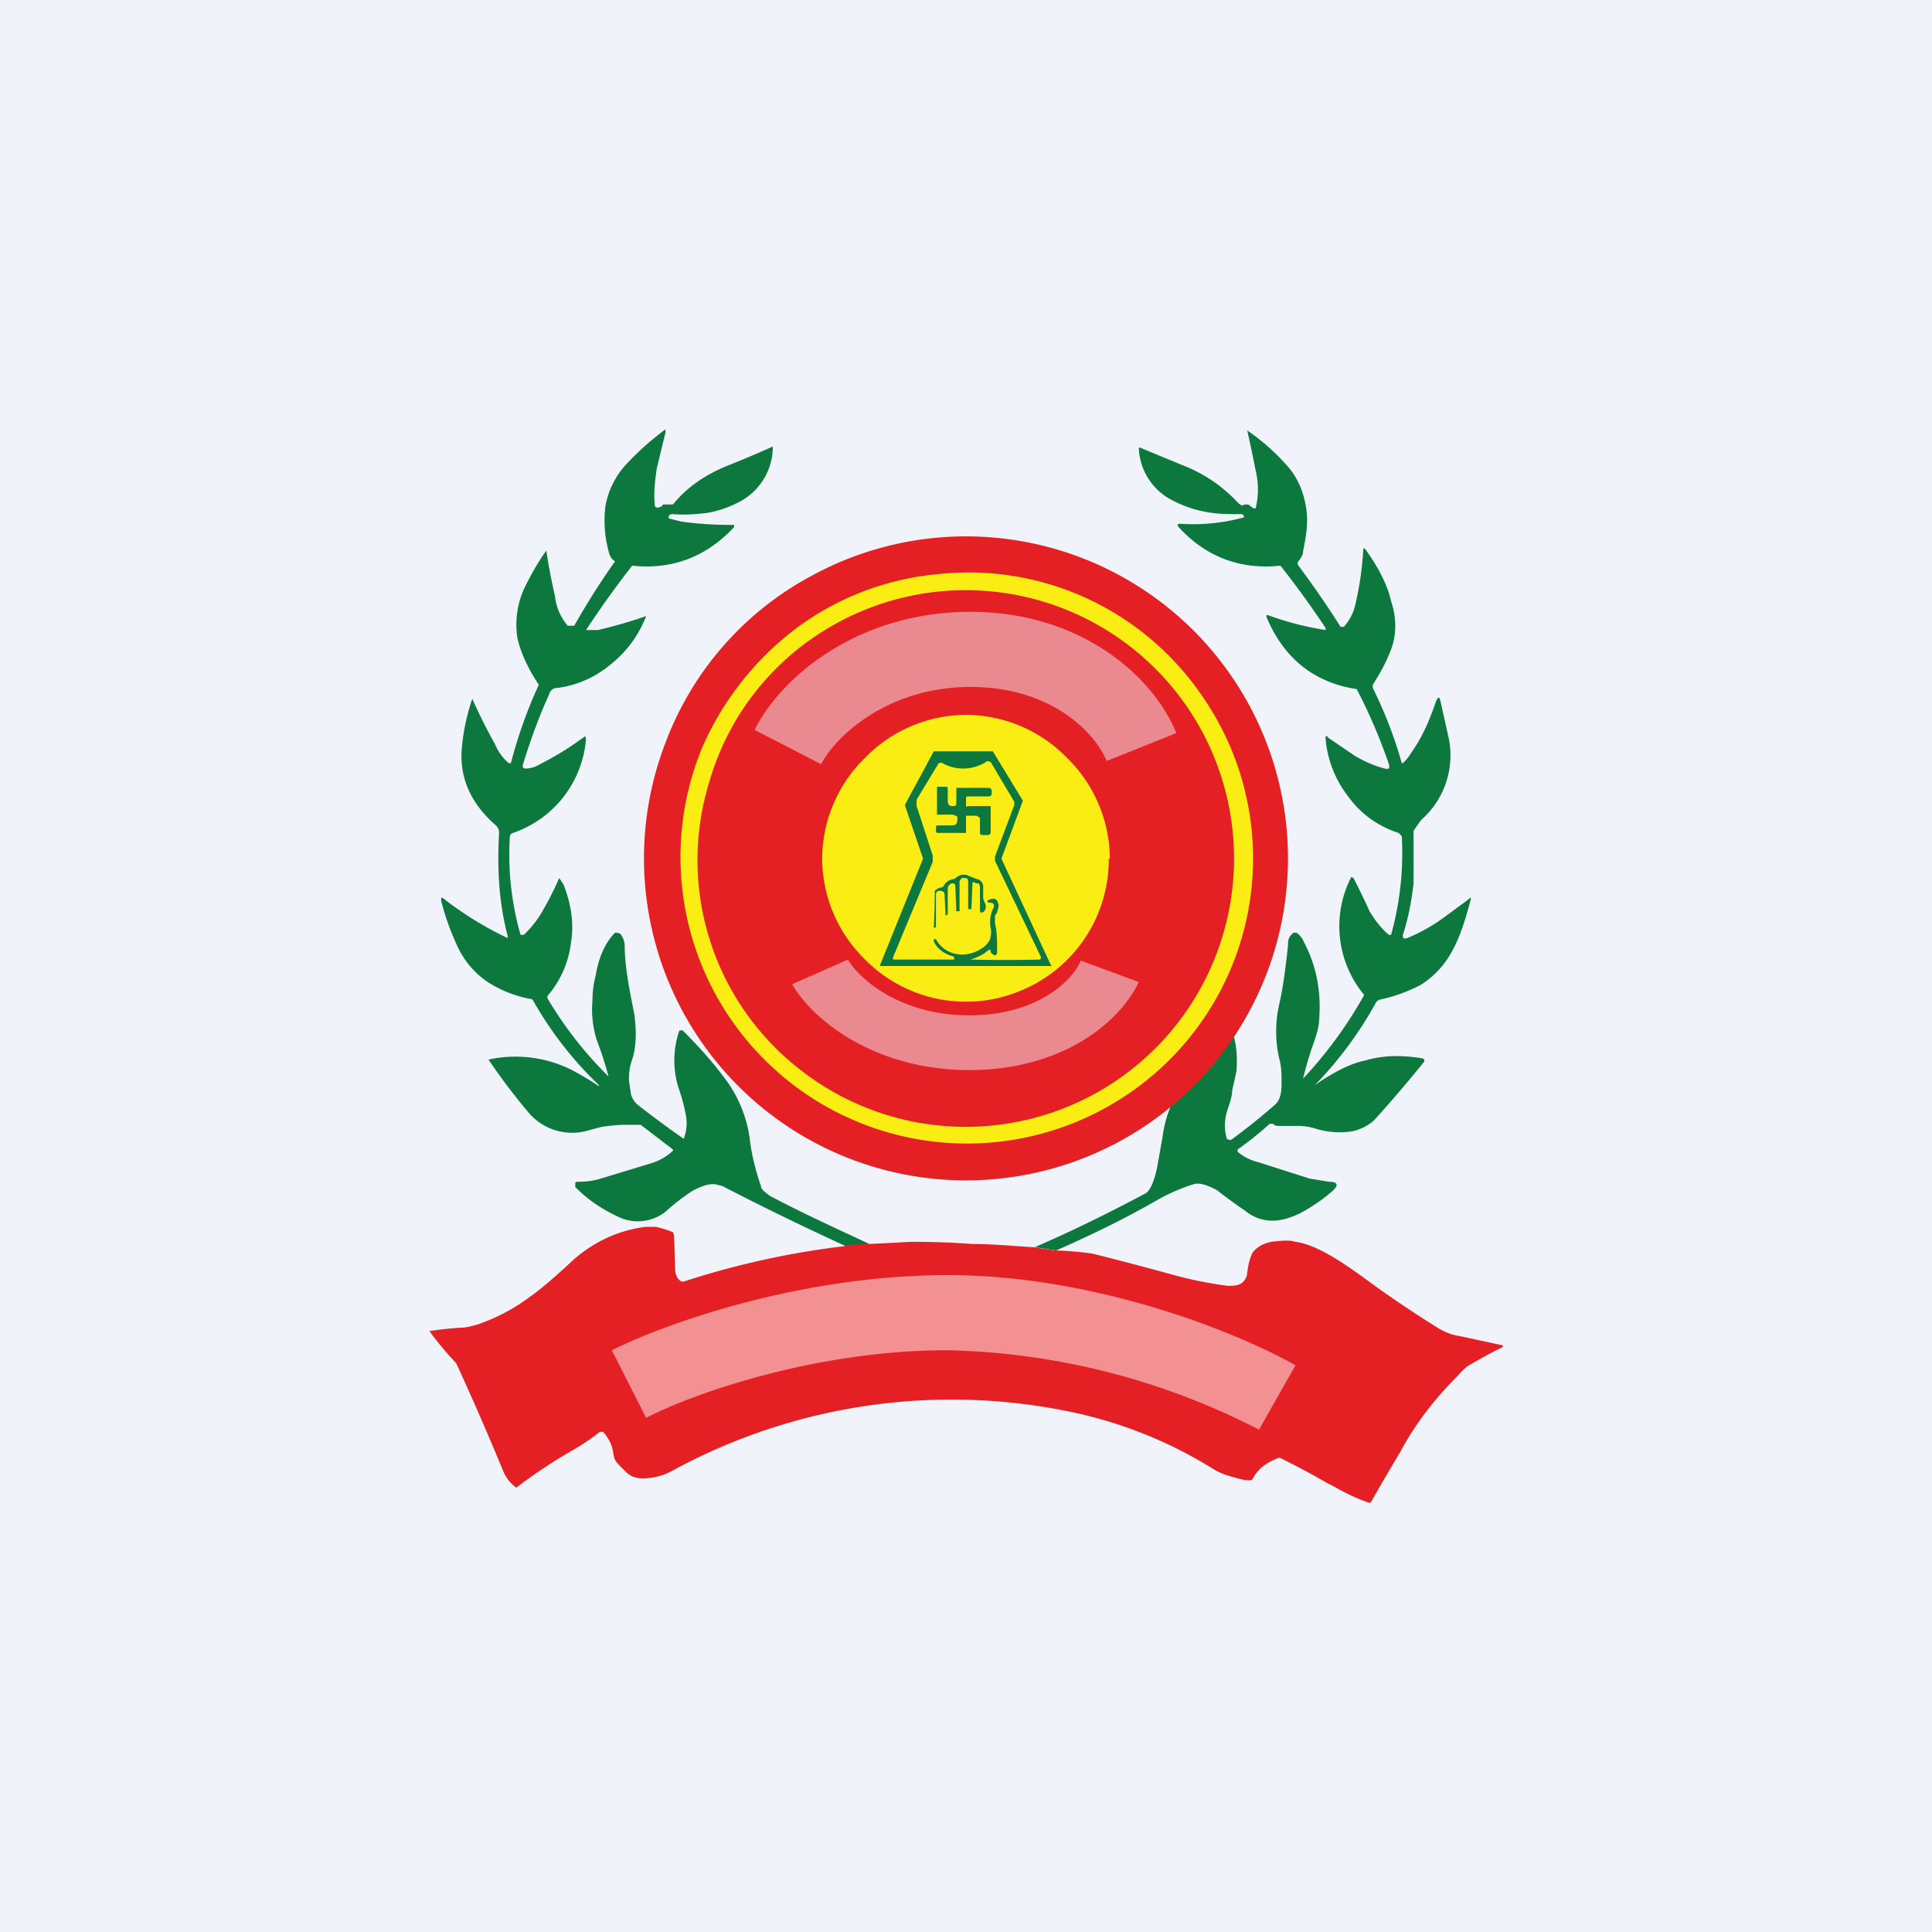<!-- by TradingView --><svg width="18" height="18" viewBox="0 0 18 18" xmlns="http://www.w3.org/2000/svg"><path fill="#F0F3FA" d="M0 0h18v18H0z"/><path d="M8.1 11.59a.66.66 0 0 1-.22.02 26.2 26.2 0 0 1-1.15-.56l-.04-.01c-.06-.02-.13 0-.23.05a1.84 1.84 0 0 0-.26.2.42.42 0 0 1-.41.06c-.16-.07-.3-.16-.43-.29v-.03c0-.01 0-.02.02-.02a.7.7 0 0 0 .22-.03l.46-.14a.51.51 0 0 0 .2-.11l.01-.01v-.01l-.3-.23H5.8a1.59 1.59 0 0 0-.2.02l-.15.04a.53.53 0 0 1-.53-.18 5.74 5.74 0 0 1-.37-.49h.01a1.17 1.17 0 0 1 .77.1 2.85 2.85 0 0 1 .25.15v-.01a3.42 3.42 0 0 1-.62-.8 1.1 1.1 0 0 1-.43-.17.82.82 0 0 1-.28-.35 2.3 2.3 0 0 1-.14-.4c0-.03 0-.03.02-.02a3.22 3.22 0 0 0 .6.37v-.02c-.08-.3-.1-.62-.08-.96 0-.03-.01-.05-.03-.07-.23-.2-.33-.43-.32-.68.01-.16.04-.32.1-.5a5.04 5.04 0 0 0 .21.42c.03.07.07.13.13.18h.02a4.34 4.34 0 0 1 .26-.73c-.1-.15-.17-.3-.2-.44a.81.81 0 0 1 .07-.47c.06-.12.12-.23.2-.34a5.22 5.22 0 0 0 .08.42c.01.1.05.2.12.28h.06a6.98 6.98 0 0 1 .38-.6.13.13 0 0 1-.05-.06 1.1 1.1 0 0 1-.04-.45.77.77 0 0 1 .2-.4A2.66 2.66 0 0 1 6.2 4v.03l-.08.33c-.02.13-.03.24-.02.34 0 .02.01.03.03.03l.03-.01.02-.02h.09c.13-.16.3-.28.53-.37a9.37 9.37 0 0 0 .4-.17v.02a.58.58 0 0 1-.32.5 1 1 0 0 1-.3.1c-.1.01-.2.02-.31.01-.02 0-.03 0-.04.02v.02l.12.03a3.3 3.3 0 0 0 .49.03v.02c-.26.28-.58.4-.95.36a9 9 0 0 0-.43.6h.11a4.36 4.36 0 0 0 .45-.13c-.07.18-.18.33-.33.45a.97.97 0 0 1-.5.22.07.07 0 0 0-.07.05c-.1.22-.18.44-.25.67 0 .02 0 .03.03.03.05 0 .1-.02.15-.05a2.83 2.83 0 0 0 .4-.25l.01.02a1.01 1.01 0 0 1-.68.88.04.04 0 0 0-.03.04 2.71 2.71 0 0 0 .1.91h.03a.96.96 0 0 0 .19-.25 2.76 2.76 0 0 0 .14-.28l.04.06c.07.18.1.36.07.54a.93.93 0 0 1-.22.5v.02a3.59 3.59 0 0 0 .57.73 3.54 3.54 0 0 0-.11-.34.94.94 0 0 1-.04-.37c0-.08.01-.16.03-.23.03-.19.1-.32.18-.4h.02l.03.01a.2.2 0 0 1 .04.1c0 .2.04.4.09.65.02.15.02.3-.02.42a.5.5 0 0 0-.03.17v.03l.02.13a.2.2 0 0 0 .07.1 9.59 9.59 0 0 0 .42.31.4.4 0 0 0 .02-.22 1.75 1.75 0 0 0-.07-.26.85.85 0 0 1 .01-.53h.03c.13.13.26.27.38.43a1.2 1.2 0 0 1 .25.62c.02.13.05.26.1.4 0 .02.01.03.03.05l.05.04c.3.16.61.3.93.45ZM9.84 11.65l-.2-.03c.37-.16.71-.33 1.03-.5.04-.02.08-.1.11-.24l.05-.28a1.16 1.16 0 0 1 .2-.52 3.42 3.42 0 0 1 .44-.49l.01.01c.04.12.05.25.04.38l-.04.18c0 .05-.02.11-.05.2a.45.45 0 0 0 0 .25l.02.01h.02a6 6 0 0 0 .4-.32c.05-.04.07-.1.07-.2 0-.08 0-.16-.02-.23a1.13 1.13 0 0 1 0-.52c.04-.18.06-.36.08-.54 0-.03 0-.07.03-.1l.02-.02h.03a.2.2 0 0 1 .07.09c.12.23.16.47.14.72 0 .07-.03.16-.07.27a3.93 3.93 0 0 0-.08.28 3.98 3.98 0 0 0 .57-.78 1 1 0 0 1-.12-1.1l.02.01a6.94 6.94 0 0 1 .15.31c.06.1.12.17.18.22h.02a2.83 2.83 0 0 0 .1-.92l-.03-.03a.92.92 0 0 1-.47-.34 1.02 1.02 0 0 1-.21-.54v-.02h.02v.01l.25.17c.1.06.2.1.28.12.04.01.05 0 .04-.04a5.05 5.05 0 0 0-.3-.7c-.4-.06-.68-.29-.84-.67v-.02h.01a2.86 2.86 0 0 0 .54.14v-.02a9.17 9.17 0 0 0-.42-.58c-.37.04-.69-.08-.94-.35-.03-.03-.02-.04.01-.04a1.78 1.78 0 0 0 .59-.06v-.01a.03.03 0 0 0-.03-.02c-.11 0-.22 0-.32-.02a1.07 1.07 0 0 1-.3-.1.57.57 0 0 1-.33-.5h.01l.46.19c.18.08.33.19.46.33l.03.02.03-.01h.02c.02 0 .03.02.05.03l.02.01.01-.01a.74.74 0 0 0 0-.34 13.25 13.25 0 0 0-.08-.38 2 2 0 0 1 .39.35c.09.11.14.24.16.38.02.12 0 .25-.03.4 0 .04-.03.07-.05.1v.02a9.2 9.2 0 0 1 .4.58h.03a.46.46 0 0 0 .11-.22c.04-.17.06-.33.07-.48 0-.04.01-.04.03-.01.12.17.2.33.23.47.06.18.05.35-.02.5-.04.1-.1.2-.15.28v.03a4 4 0 0 1 .27.7h.01a.41.41 0 0 0 .08-.1c.1-.14.17-.3.23-.48.02-.04.03-.04.04 0l.08.36a.8.8 0 0 1-.26.75 5.74 5.74 0 0 0-.07.1v.49c-.02.17-.05.33-.1.48 0 .03 0 .04.04.03.12-.05.23-.11.34-.19l.23-.17c.02-.02.03-.02.02.01-.05.19-.1.34-.16.45a.84.84 0 0 1-.31.34c-.1.05-.22.1-.36.13a.07.07 0 0 0-.05.03 3.58 3.58 0 0 1-.57.77c.16-.11.32-.2.47-.23.17-.05.34-.05.53-.02l.02.01v.02a13.16 13.16 0 0 1-.47.55.46.46 0 0 1-.2.1.77.77 0 0 1-.36-.03.6.6 0 0 0-.13-.02h-.19c-.02 0-.04 0-.06-.02h-.03a3.08 3.08 0 0 1-.3.24v.02c.06.05.12.08.2.1l.47.15.18.03c.08 0 .1.03.03.09-.08.07-.18.14-.29.2-.2.1-.37.1-.52-.02a4.85 4.85 0 0 1-.26-.19c-.09-.05-.16-.07-.21-.06-.1.03-.22.08-.33.14-.31.18-.64.34-.96.48Z" fill="#0D783D"/><path d="M6.2 6.92a2.93 2.93 0 0 1 1.37-1.56A3 3 0 1 1 6.2 6.92Z" fill="#E42025"/><path d="M6.54 6.97a2.79 2.79 0 0 1 .87-1.11 2.6 2.6 0 0 1 1.32-.51 2.63 2.63 0 0 1 2.46 1.12 2.65 2.65 0 0 1-.29 3.4 2.67 2.67 0 0 1-4.36-2.9Z" fill="#F9ED13"/><path d="M7.41 9.93a2.47 2.47 0 0 1-.8-2.65 2.45 2.45 0 0 1 1.06-1.4 2.5 2.5 0 1 1-.26 4.05Z" fill="#E42025"/><path d="M10.33 8a1.32 1.32 0 0 1-.82 1.23 1.32 1.32 0 0 1-1.45-.29 1.32 1.32 0 0 1-.4-.94 1.32 1.32 0 0 1 .4-.94 1.32 1.32 0 0 1 .94-.4 1.32 1.32 0 0 1 .94.4 1.32 1.32 0 0 1 .4.94Z" fill="#F9ED13"/><path d="M9.8 9H8.2v-.01L8.6 8l-.17-.5.27-.5h.55l.28.46-.2.54.46.99Z" fill="#0D783D"/><path d="M9.21 8.41c.03 0 .04 0 .05.02v.02a.3.3 0 0 0-.03.2c.01.04 0 .08-.01.11a.21.21 0 0 1-.08.08.32.32 0 0 1-.22.05.27.27 0 0 1-.2-.14H8.7v.02c.03.07.1.12.18.14l.01.01v.02H8.32v-.02l.37-.89v-.06l-.15-.46v-.06l.2-.33a.03.03 0 0 1 .04-.01.4.4 0 0 0 .42-.02l.03.01.22.37v.03l-.18.48v.04l.43.9-.01.02a12.99 12.99 0 0 1-.65 0 .5.5 0 0 0 .1-.04.32.32 0 0 0 .07-.05h.02c0 .02 0 .03.02.04.02.02.04.01.04-.02 0-.1 0-.18-.02-.27v-.07l.02-.03c.01-.04.02-.07.01-.08-.01-.05-.04-.06-.1-.03v.01l.01.01Z" fill="#F9ED13"/><path d="M9.02 7.42c-.01 0-.02 0-.02.02v.06c0 .01 0 .02.02.01h.21v.24c0 .02-.01.03-.03.03h-.04c-.02 0-.03 0-.03-.03v-.13L9.1 7.6h-.06L9 7.6v.16h-.26c-.01 0-.02 0-.02-.02v-.03c0-.01 0-.02.02-.02h.13c.04 0 .05-.02.05-.06 0-.02 0-.03-.02-.03l-.02-.01H8.73v-.26h.08c.01 0 .02 0 .02.02v.1c0 .04.01.06.04.06s.04 0 .04-.03V7.34H9.2c.03 0 .04.01.04.04v.01c0 .02-.01.03-.03.03H9ZM8.9 8.25c0-.01-.01-.02-.03-.02-.03.01-.04.03-.04.05v.24l-.02.01-.01-.2c0-.02-.02-.03-.04-.03h-.02a.04.04 0 0 0-.02.04v.3h-.01l-.01.01a10.75 10.75 0 0 0 .01-.35.1.1 0 0 1 .05-.03c.02 0 .03-.01.04-.03a.12.12 0 0 1 .09-.05l.04-.03.03-.01H9l.1.04a.07.07 0 0 1 .06.07v.11l.01.03c.02.04.02.06 0 .09-.03.02-.04.02-.04-.02v-.21l-.01-.03h-.03l-.01-.01h-.02v.02l-.01.23h-.03v-.25c0-.02 0-.03-.02-.04h-.04l-.02.03v.28h-.01c-.02 0-.03 0-.02-.01l-.01-.23Z" fill="#0D783D"/><path d="M8.96 8.8c.09 0 .16-.05.16-.1 0-.06-.07-.1-.16-.1s-.15.05-.15.1c0 .06.07.1.15.1Z" fill="#F9ED13"/><path d="M7.88 11.6a45.67 45.67 0 0 0 .6-.03 7.3 7.3 0 0 1 .58.02c.2 0 .39.02.57.03l.2.03a3.02 3.02 0 0 1 .35.03 34.95 34.95 0 0 1 .76.2c.18.05.35.08.5.1.04 0 .08 0 .12-.02a.13.13 0 0 0 .06-.1c.01-.09.03-.15.05-.19.04-.05.09-.08.17-.1.1-.01.17-.02.23 0 .16.02.37.14.63.33a10.4 10.4 0 0 0 .71.48c.07.04.13.06.2.07l.37.08c.03 0 .03.02 0 .03a5.09 5.09 0 0 0-.31.17.98.98 0 0 0-.1.1c-.2.2-.38.43-.52.69a23.99 23.99 0 0 0-.28.48h-.02a1.9 1.9 0 0 1-.32-.15l-.06-.03a7.3 7.3 0 0 0-.45-.24c-.11.04-.2.1-.25.2a.04.04 0 0 1-.04.01h-.03a1.8 1.8 0 0 1-.15-.04.56.56 0 0 1-.14-.06 4.1 4.1 0 0 0-1.26-.52 5.44 5.44 0 0 0-3.8.54.57.57 0 0 1-.2.06c-.09.01-.15 0-.2-.04a1.85 1.85 0 0 1-.1-.1.13.13 0 0 1-.03-.06l-.01-.05a.27.27 0 0 0-.03-.09.48.48 0 0 0-.06-.09h-.03a2.18 2.18 0 0 1-.27.18 4.92 4.92 0 0 0-.51.34.36.36 0 0 1-.12-.15 27.92 27.92 0 0 0-.44-1.01 2.88 2.88 0 0 1-.25-.3h.01a3.12 3.12 0 0 1 .28-.03c.06 0 .12-.02.16-.03.17-.06.33-.14.49-.26.1-.07.24-.19.41-.35.2-.17.42-.27.67-.3h.09a1.06 1.06 0 0 1 .16.05l.01.03.01.31c0 .05.02.1.06.12h.02a7.77 7.77 0 0 1 1.5-.33Z" fill="#E42025"/><path opacity=".5" d="M9.04 6.4c-.76 0-1.25.45-1.39.72l-.62-.32c.25-.5.97-1.1 2.01-1.1 1.04 0 1.71.61 1.92 1.13l-.65.26c-.1-.25-.5-.69-1.27-.69ZM9.03 9.46c-.63 0-1.02-.33-1.13-.52l-.52.23c.21.36.8.8 1.65.8.86 0 1.4-.44 1.58-.82l-.54-.2c-.08.19-.41.51-1.04.51Z" fill="#F0F3FA"/><path opacity=".5" d="M8.83 12.58c-1.26 0-2.41.42-2.81.63l-.32-.63c.48-.24 1.74-.7 3.13-.7 1.4 0 2.73.55 3.24.84l-.34.6a6.63 6.63 0 0 0-2.9-.74Z" fill="#fff"/></svg>